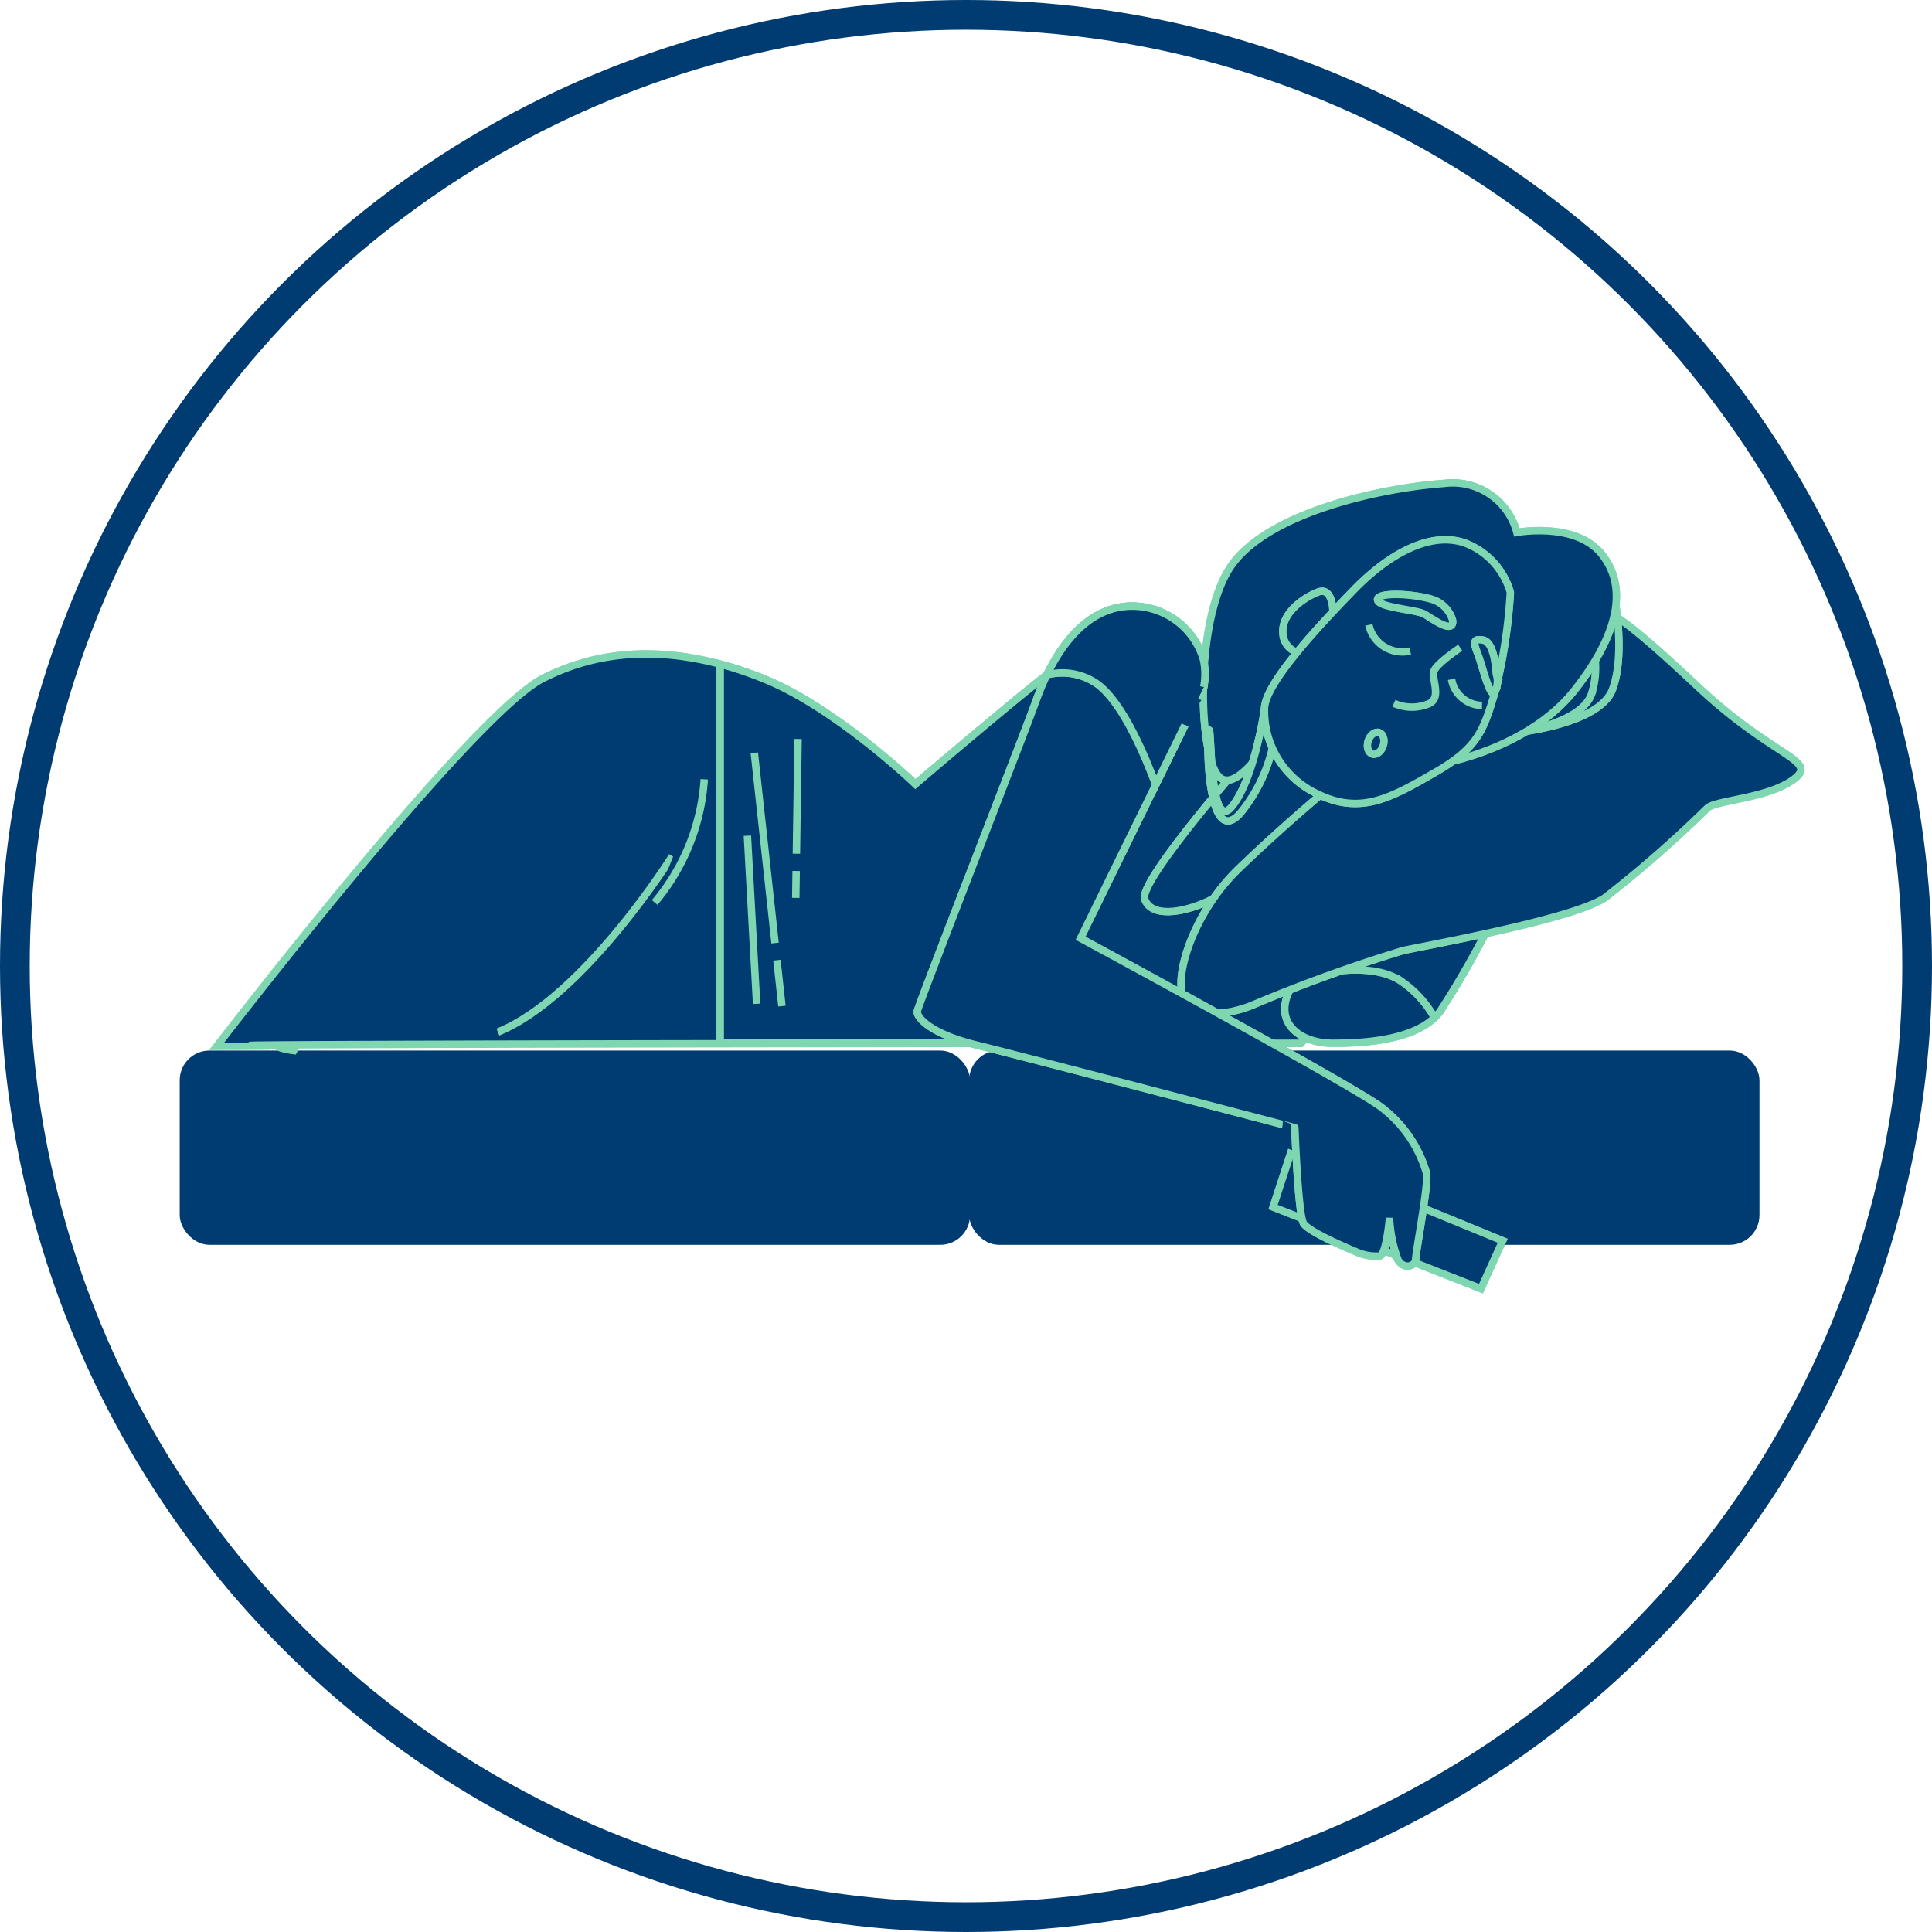 <svg id="Group_9065" data-name="Group 9065" xmlns="http://www.w3.org/2000/svg" width="130" height="130" viewBox="0 0 130 130">
  <g id="Ellipse_93" data-name="Ellipse 93" fill="none" stroke="#003c71" stroke-width="2">
    <circle cx="65" cy="65" r="65" stroke="none"/>
    <circle cx="65" cy="65" r="64" fill="none"/>
  </g>
  <g id="Group_10746" data-name="Group 10746" transform="translate(-35 32.367)">
    <g id="Group_10681" data-name="Group 10681" transform="translate(46.978 38.207)">
      <g id="Group_10682" data-name="Group 10682" transform="translate(0 0.001)">
        <rect id="Rectangle_5034" data-name="Rectangle 5034" width="53.179" height="13.072" rx="2" transform="translate(0.114 0.114)" fill="#003c71"/>
        <rect id="Rectangle_5035" data-name="Rectangle 5035" width="53.179" height="13.072" rx="2" transform="translate(53.234 0.114)" fill="#003c71"/>
      </g>
    </g>
    <g id="Group_10683" data-name="Group 10683">
      <path id="Path_15123" data-name="Path 15123" d="M120.739,43.947a14.466,14.466,0,0,1-3.445-3.66c-.962-1.8-1.937-2.691-3.767-2.906a12.292,12.292,0,0,0-7.733,2.123c-2.278,1.752-8.844,7.35-8.844,7.35s-5.382-5.167-10.226-7.1-10.011-2.476-14.855,0S55.121,64.781,55.121,64.781h0c-3.894-.5,1.425-2.435.618-2.591,9.258.085,26.456.663,55.85,2.1h11.3s2.691-3.229,5.059-5.813,3.66-6.243,2.153-8.5-9.365-6.028-9.365-6.028" transform="translate(-0.354 -26.459)" fill="#003c71" stroke="#7fd7b2" stroke-width="0.5"/>
      <path id="Path_15124" data-name="Path 15124" d="M120.739,43.947a14.466,14.466,0,0,1-3.445-3.66c-.962-1.8-1.937-2.691-3.767-2.906a12.292,12.292,0,0,0-7.733,2.123c-2.278,1.752-8.844,7.35-8.844,7.35s-5.382-5.167-10.226-7.1-10.011-2.476-14.855,0S49.929,64.5,49.929,64.5s4.965-.014,3.137-.044c-2.319-.034-4.4-.1,58.525-.17h11.3s2.691-3.229,5.059-5.813,3.66-6.243,2.153-8.5S120.739,43.947,120.739,43.947Z" transform="translate(-0.354 -26.459)" fill="#003c71" stroke="#7fd7b2" stroke-miterlimit="10" stroke-width="0.5"/>
      <path id="Path_15125" data-name="Path 15125" d="M286.449,38.777V64.265c15.686.013,27.771.026,27.771.026h11.3s2.691-3.229,5.059-5.812,3.66-6.243,2.153-8.5-9.365-6.028-9.365-6.028a14.461,14.461,0,0,1-3.445-3.66c-.962-1.8-1.937-2.691-3.767-2.906a12.292,12.292,0,0,0-7.733,2.123c-2.278,1.753-8.844,7.35-8.844,7.35s-5.382-5.167-10.226-7.1a25.626,25.626,0,0,0-2.906-.972" transform="translate(-202.985 -26.459)" fill="#003c71" stroke="#7fd7b2" stroke-width="0.5"/>
      <path id="Path_15126" data-name="Path 15126" d="M286.449,38.777V64.265c15.686.013,27.771.026,27.771.026h11.3s2.691-3.229,5.059-5.812,3.66-6.243,2.153-8.5-9.365-6.028-9.365-6.028a14.461,14.461,0,0,1-3.445-3.66c-.962-1.8-1.937-2.691-3.767-2.906a12.292,12.292,0,0,0-7.733,2.123c-2.278,1.753-8.844,7.35-8.844,7.35s-5.382-5.167-10.226-7.1A25.626,25.626,0,0,0,286.449,38.777Z" transform="translate(-202.985 -26.459)" fill="#003c71" stroke="#7fd7b2" stroke-miterlimit="10" stroke-width="0.5"/>
      <line id="Line_80" data-name="Line 80" x2="0.337" y2="3.091" transform="translate(87.278 32.241)" fill="none" stroke="#7fd7b2" stroke-miterlimit="10" stroke-width="0.5"/>
      <line id="Line_81" data-name="Line 81" x2="1.396" y2="12.8" transform="translate(85.756 18.288)" fill="none" stroke="#7fd7b2" stroke-miterlimit="10" stroke-width="0.5"/>
      <line id="Line_82" data-name="Line 82" x2="0.62" y2="11.311" transform="translate(85.291 23.866)" fill="none" stroke="#7fd7b2" stroke-miterlimit="10" stroke-width="0.5"/>
      <line id="Line_83" data-name="Line 83" x1="0.026" y2="1.81" transform="translate(88.545 26.24)" fill="none" stroke="#7fd7b2" stroke-miterlimit="10" stroke-width="0.5"/>
      <line id="Line_84" data-name="Line 84" x1="0.112" y2="7.72" transform="translate(88.588 17.358)" fill="none" stroke="#7fd7b2" stroke-miterlimit="10" stroke-width="0.5"/>
      <path id="Path_15131" data-name="Path 15131" d="M246.832,86.617s-5.92,9.472-11.733,11.841" transform="translate(-166.597 -61.379)" fill="#003c71" stroke="#7fd7b2" stroke-miterlimit="10" stroke-width="0.5"/>
      <path id="Path_15133" data-name="Path 15133" d="M274.64,68.885a14.311,14.311,0,0,1-3.337,8.288" transform="translate(-192.252 -48.814)" fill="#003c71" stroke="#7fd7b2" stroke-miterlimit="10" stroke-width="0.5"/>
      <path id="Path_15134" data-name="Path 15134" d="M393.287,54.333l-1.538,2.27s-7.761,8.786-7.322,10.031,2.489.952,4.246.147,12.447-7.908,12.447-7.908Z" transform="translate(-272.402 -38.502)" fill="#003c71" stroke="#7fd7b2" stroke-width="0.5"/>
      <path id="Path_15135" data-name="Path 15135" d="M393.287,54.333l-1.538,2.27s-7.761,8.786-7.322,10.031,2.489.952,4.246.147,12.447-7.908,12.447-7.908Z" transform="translate(-272.402 -38.502)" fill="#003c71" stroke="#7fd7b2" stroke-miterlimit="10" stroke-width="0.5"/>
      <path id="Path_15136" data-name="Path 15136" d="M430.822,101.025a62.589,62.589,0,0,1-3.552,6.243c-1.4,1.937-5.059,2.153-7.212,2.153s-3.875-1.292-3.014-3.337a23.451,23.451,0,0,1,2.368-4.09Z" transform="translate(-295.368 -71.589)" fill="#003c71" stroke="#7fd7b2" stroke-width="0.5"/>
      <path id="Path_15137" data-name="Path 15137" d="M430.822,101.025a62.589,62.589,0,0,1-3.552,6.243c-1.4,1.937-5.059,2.153-7.212,2.153s-3.875-1.292-3.014-3.337a23.451,23.451,0,0,1,2.368-4.09Z" transform="translate(-295.368 -71.589)" fill="#003c71" stroke="#7fd7b2" stroke-miterlimit="10" stroke-width="0.5"/>
      <path id="Path_15138" data-name="Path 15138" d="M421.71,103.773l.747,1.031s3.689-.971,5.727.485a7.223,7.223,0,0,1,2.174,2.405,3.242,3.242,0,0,0,.379-.427,62.634,62.634,0,0,0,3.552-6.243l-11.41.969s-.547.743-1.169,1.779" transform="translate(-298.834 -71.589)" fill="#003c71" stroke="#7fd7b2" stroke-width="0.5"/>
      <path id="Path_15139" data-name="Path 15139" d="M421.71,103.773l.747,1.031s3.689-.971,5.727.485a7.223,7.223,0,0,1,2.174,2.405,3.242,3.242,0,0,0,.379-.427,62.634,62.634,0,0,0,3.552-6.243l-11.41.969S422.333,102.737,421.71,103.773Z" transform="translate(-298.834 -71.589)" fill="#003c71" stroke="#7fd7b2" stroke-miterlimit="10" stroke-width="0.5"/>
      <path id="Path_15140" data-name="Path 15140" d="M402.868,40.866s-3.014,2.476-6.135,5.49-4.414,7.427-3.66,8.719,2.8,1.184,4.629.431a102.454,102.454,0,0,1,10.118-3.66c2.045-.43,11.517-2.153,13.563-3.552a79.6,79.6,0,0,0,6.889-6.028c.538-.538,4.09-.646,5.813-1.938s-1.292-1.4-6.458-6.243-6.459-5.6-7.858-5.489-16.9,12.271-16.9,12.271" transform="translate(-278.393 -20.256)" fill="#003c71" stroke="#7fd7b2" stroke-width="0.5"/>
      <path id="Path_15141" data-name="Path 15141" d="M402.868,40.866s-3.014,2.476-6.135,5.49-4.414,7.427-3.66,8.719,2.8,1.184,4.629.431a102.454,102.454,0,0,1,10.118-3.66c2.045-.43,11.517-2.153,13.563-3.552a79.6,79.6,0,0,0,6.889-6.028c.538-.538,4.09-.646,5.813-1.938s-1.292-1.4-6.458-6.243-6.459-5.6-7.858-5.489S402.868,40.866,402.868,40.866Z" transform="translate(-278.393 -20.256)" fill="#003c71" stroke="#7fd7b2" stroke-miterlimit="10" stroke-width="0.5"/>
      <path id="Path_15142" data-name="Path 15142" d="M477.6,27.883s.667,3.62-.19,5.906-6.192,2.858-6.192,2.858,4-.572,4.763-2.477a5.666,5.666,0,0,0-.1-3.906Z" transform="translate(-333.915 -19.759)" fill="#003c71" stroke="#7fd7b2" stroke-width="0.5"/>
      <path id="Path_15143" data-name="Path 15143" d="M477.6,27.883s.667,3.62-.19,5.906-6.192,2.858-6.192,2.858,4-.572,4.763-2.477a5.666,5.666,0,0,0-.1-3.906Z" transform="translate(-333.915 -19.759)" fill="#003c71" stroke="#7fd7b2" stroke-miterlimit="10" stroke-width="0.5"/>
      <path id="Path_15144" data-name="Path 15144" d="M419.11,3.812A4.467,4.467,0,0,0,414.2.517c-4.1.293-11.715,1.9-14.277,5.491s-2.294,13.427-.683,14.378,4.857-5.3,5.3-5.739,11.934-8.566,12.3-8.127S414.5,19.26,414.5,19.26s5.491-1.025,8.493-4.832,3.588-6.956,1.83-9.152-5.711-1.464-5.711-1.464" transform="translate(-282.045 -0.354)" fill="#003c71" stroke="#7fd7b2" stroke-width="0.5"/>
      <path id="Path_15145" data-name="Path 15145" d="M419.11,3.812A4.467,4.467,0,0,0,414.2.517c-4.1.293-11.715,1.9-14.277,5.491s-2.294,13.427-.683,14.378,4.857-5.3,5.3-5.739,11.934-8.566,12.3-8.127S414.5,19.26,414.5,19.26s5.491-1.025,8.493-4.832,3.588-6.956,1.83-9.152S419.11,3.812,419.11,3.812Z" transform="translate(-282.045 -0.354)" fill="#003c71" stroke="#7fd7b2" stroke-miterlimit="10" stroke-width="0.5"/>
      <path id="Path_15146" data-name="Path 15146" d="M403.673,53.264a10.691,10.691,0,0,1-2.256,6.3c-2.382,3.144-2.477-4.763-2.286-5.335s0,6.954,1.524,5.144,2.213-6.546,2.213-6.546" transform="translate(-282.788 -37.433)" fill="#003c71" stroke="#7fd7b2" stroke-width="0.5"/>
      <path id="Path_15147" data-name="Path 15147" d="M403.673,53.264a10.691,10.691,0,0,1-2.256,6.3c-2.382,3.144-2.477-4.763-2.286-5.335s0,6.954,1.524,5.144,2.213-6.546,2.213-6.546" transform="translate(-282.788 -37.433)" fill="#003c71" stroke="#7fd7b2" stroke-miterlimit="10" stroke-width="0.5"/>
      <path id="Path_15148" data-name="Path 15148" d="M419.745,27.07s.073-1.977-1.025-1.538S416.3,27,416.377,28.241a1.418,1.418,0,0,0,1.172,1.391Z" transform="translate(-295.053 -18.048)" fill="#003c71" stroke="#7fd7b2" stroke-width="0.5"/>
      <path id="Path_15149" data-name="Path 15149" d="M419.745,27.07s.073-1.977-1.025-1.538S416.3,27,416.377,28.241a1.418,1.418,0,0,0,1.172,1.391Z" transform="translate(-295.053 -18.048)" fill="#003c71" stroke="#7fd7b2" stroke-miterlimit="10" stroke-width="0.5"/>
      <path id="Path_15150" data-name="Path 15150" d="M428.657,17.1a5.028,5.028,0,0,0-3-3.295c-2.416-.878-5.272.805-7.541,3.148s-6.077,6.37-6,8.054a6.159,6.159,0,0,0,3.515,5.638c2.929,1.464,4.979.293,7.907-1.391s3.295-2.782,4.1-5.491a35.7,35.7,0,0,0,1.025-6.663" transform="translate(-292.031 -9.614)" fill="#003c71" stroke="#7fd7b2" stroke-width="0.5"/>
      <path id="Path_15151" data-name="Path 15151" d="M428.657,17.1a5.028,5.028,0,0,0-3-3.295c-2.416-.878-5.272.805-7.541,3.148s-6.077,6.37-6,8.054a6.159,6.159,0,0,0,3.515,5.638c2.929,1.464,4.979.293,7.907-1.391s3.295-2.782,4.1-5.491A35.7,35.7,0,0,0,428.657,17.1Z" transform="translate(-292.031 -9.614)" fill="#003c71" stroke="#7fd7b2" stroke-miterlimit="10" stroke-width="0.5"/>
      <path id="Path_15152" data-name="Path 15152" d="M436.969,58.926c-.127.4-.455.648-.734.56s-.4-.483-.275-.881.455-.648.734-.56.4.483.275.881" transform="translate(-308.898 -41.119)" fill="#003c71" stroke="#7fd7b2" stroke-width="0.5"/>
      <path id="Path_15153" data-name="Path 15153" d="M436.969,58.926c-.127.4-.455.648-.734.56s-.4-.483-.275-.881.455-.648.734-.56S437.1,58.528,436.969,58.926Z" transform="translate(-308.898 -41.119)" fill="#003c71" stroke="#7fd7b2" stroke-miterlimit="10" stroke-width="0.5"/>
      <path id="Path_15154" data-name="Path 15154" d="M446.481,38.5s-1.538,1.025-1.757,1.538.513,1.757-.293,2.2a2.938,2.938,0,0,1-2.416,0" transform="translate(-313.223 -27.284)" fill="#003c71" stroke="#7fd7b2" stroke-miterlimit="10" stroke-width="0.5"/>
      <path id="Path_15155" data-name="Path 15155" d="M436.235,33.225a2.312,2.312,0,0,0,2.782,1.757" transform="translate(-309.127 -23.544)" fill="#003c71" stroke="#7fd7b2" stroke-miterlimit="10" stroke-width="0.5"/>
      <path id="Path_15156" data-name="Path 15156" d="M455.333,45.79a2.113,2.113,0,0,0,2.05,1.757" transform="translate(-322.661 -32.448)" fill="#003c71" stroke="#7fd7b2" stroke-miterlimit="10" stroke-width="0.5"/>
      <path id="Path_15157" data-name="Path 15157" d="M443.293,27.947a2.081,2.081,0,0,0-1.538-1.464c-1.318-.366-3.588-.439-3.515.073s2.636.659,3.149.952,1.977,1.391,1.9.439" transform="translate(-310.547 -18.558)" fill="#003c71" stroke="#7fd7b2" stroke-width="0.5"/>
      <path id="Path_15158" data-name="Path 15158" d="M443.293,27.947a2.081,2.081,0,0,0-1.538-1.464c-1.318-.366-3.588-.439-3.515.073s2.636.659,3.149.952S443.366,28.9,443.293,27.947Z" transform="translate(-310.547 -18.558)" fill="#003c71" stroke="#7fd7b2" stroke-miterlimit="10" stroke-width="0.5"/>
      <path id="Path_15159" data-name="Path 15159" d="M462.139,38.945s-.073-2.123-.879-2.27-.586.293-.293,1.1.806,3,1.1,2.343a1.555,1.555,0,0,0,.073-1.171" transform="translate(-326.465 -25.969)" fill="#003c71" stroke="#7fd7b2" stroke-width="0.5"/>
      <path id="Path_15160" data-name="Path 15160" d="M462.139,38.945s-.073-2.123-.879-2.27-.586.293-.293,1.1.806,3,1.1,2.343A1.555,1.555,0,0,0,462.139,38.945Z" transform="translate(-326.465 -25.969)" fill="#003c71" stroke="#7fd7b2" stroke-miterlimit="10" stroke-width="0.5"/>
      <path id="Path_15161" data-name="Path 15161" d="M415.293,155.349l14.277,5.857-1.464,3.221-13.985-5.491Z" transform="translate(-293.457 -110.084)" fill="#003c71" stroke="#7fd7b2" stroke-width="0.5"/>
      <path id="Path_15162" data-name="Path 15162" d="M415.293,155.349l14.277,5.857-1.464,3.221-13.985-5.491Z" transform="translate(-293.457 -110.084)" fill="#003c71" stroke="#7fd7b2" stroke-miterlimit="10" stroke-width="0.5"/>
      <path id="Path_15163" data-name="Path 15163" d="M349.955,36.884l-7.029,14.35s18.158,9.811,20.208,11.349a8.541,8.541,0,0,1,3.075,4.466c.147.732-.732,5.345-.732,5.784s-.732.732-1.171.073a9.225,9.225,0,0,1-.586-2.855s-.22,2.49-.659,2.563a3.286,3.286,0,0,1-1.611-.293c-.513-.22-3.149-1.318-3.515-1.9s-.586-6.443-.586-6.443S338.9,59.142,335.9,58.41s-4.027-1.83-3.954-2.27,7.249-18.817,7.981-20.867S342.487,29.2,346,28.9a5,5,0,0,1,5.2,3.588,6.734,6.734,0,0,1-.147,2.709" transform="translate(-235.221 -20.467)" fill="#003c71" stroke="#7fd7b2" stroke-width="0.5"/>
      <path id="Path_15164" data-name="Path 15164" d="M349.955,36.884l-7.029,14.35s18.158,9.811,20.208,11.349a8.541,8.541,0,0,1,3.075,4.466c.147.732-.732,5.345-.732,5.784s-.732.732-1.171.073a9.225,9.225,0,0,1-.586-2.855s-.22,2.49-.659,2.563a3.286,3.286,0,0,1-1.611-.293c-.513-.22-3.149-1.318-3.515-1.9s-.586-6.443-.586-6.443S338.9,59.142,335.9,58.41s-4.027-1.83-3.954-2.27,7.249-18.817,7.981-20.867S342.487,29.2,346,28.9a5,5,0,0,1,5.2,3.588,6.734,6.734,0,0,1-.147,2.709" transform="translate(-235.221 -20.467)" fill="#003c71" stroke="#7fd7b2" stroke-miterlimit="10" stroke-width="0.5"/>
      <path id="Path_15165" data-name="Path 15165" d="M372.43,34.324a4.679,4.679,0,0,0-.02-1.833,5,5,0,0,0-5.2-3.588c-2.661.222-4.356,2.584-5.34,4.608a4.105,4.105,0,0,1,3.363.59c1.824,1.294,3.41,5.281,3.964,6.8l1.967-4.016" transform="translate(-256.431 -20.467)" fill="#003c71" stroke="#7fd7b2" stroke-width="0.5"/>
      <path id="Path_15166" data-name="Path 15166" d="M372.43,34.324a4.679,4.679,0,0,0-.02-1.833,5,5,0,0,0-5.2-3.588c-2.661.222-4.356,2.584-5.34,4.608a4.105,4.105,0,0,1,3.363.59c1.824,1.294,3.41,5.281,3.964,6.8l1.967-4.016" transform="translate(-256.431 -20.467)" fill="#003c71" stroke="#7fd7b2" stroke-miterlimit="10" stroke-width="0.5"/>
    </g>
  </g>
</svg>
